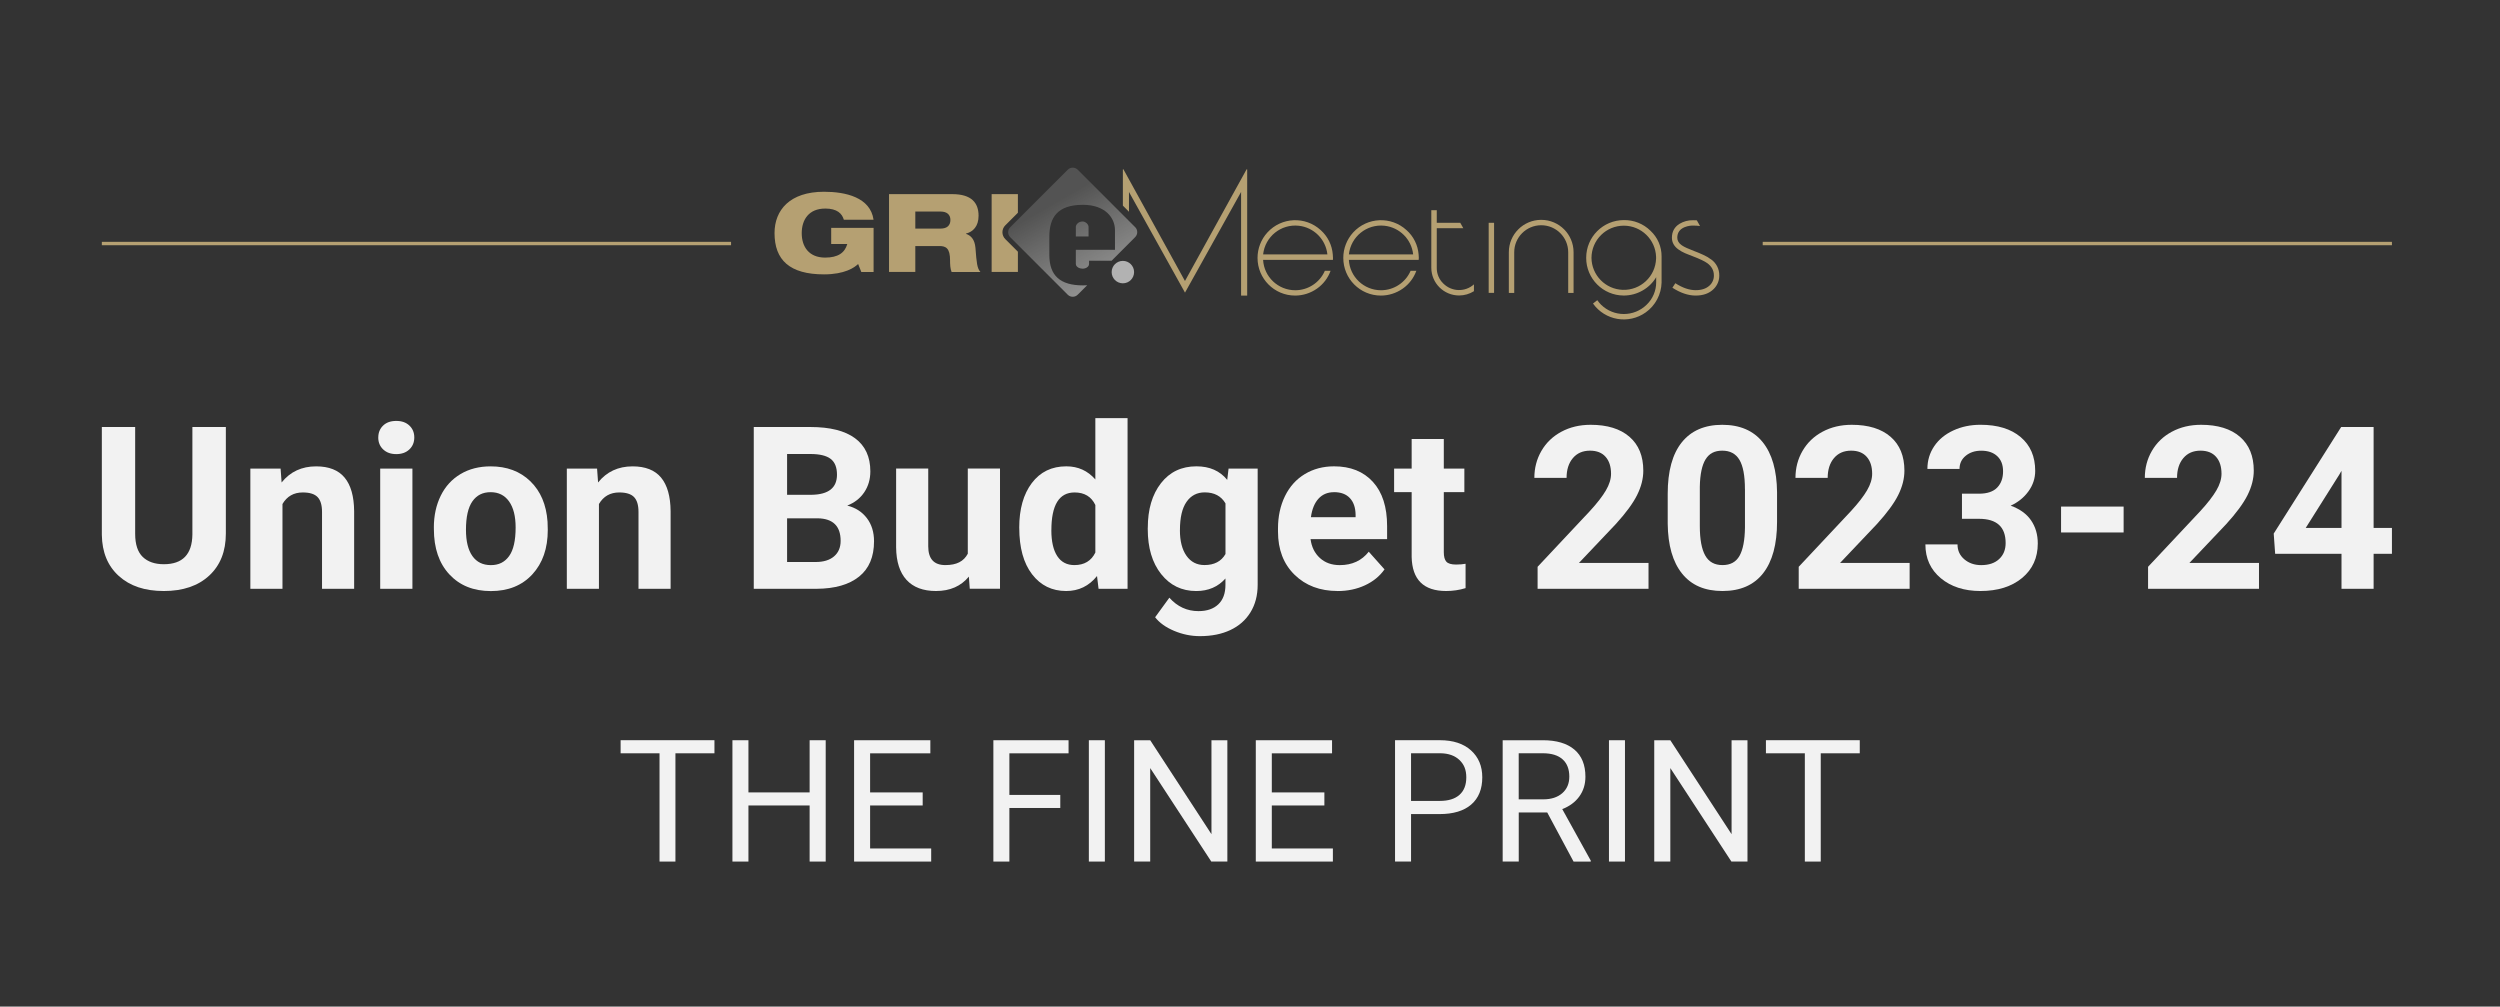 <?xml version="1.0" encoding="UTF-8"?>
<svg id="Camada_1" data-name="Camada 1" xmlns="http://www.w3.org/2000/svg" xmlns:xlink="http://www.w3.org/1999/xlink" viewBox="0 0 746.52 300.57">
  <rect x="0" y="0" width="746.52" height="300.57" fill="#333333" stroke="none"/>
  <defs>
    <style>
      .cls-1 {
        fill: url(#linear-gradient);
      }

      .cls-2 {
        fill: #f2f2f2;
      }

      .cls-3 {
        fill: #b5a072;
      }

      .cls-4 {
        fill: #b2b2b2;
      }

      .cls-5 {
        fill: none;
        stroke: #b5a072;
        stroke-miterlimit: 10;
        stroke-width: 1.01px;
      }
    </style>
    <linearGradient id="linear-gradient" x1="313.94" y1="242.47" x2="332.62" y2="210.04" gradientTransform="translate(0 300.72) scale(1 -1)" gradientUnits="userSpaceOnUse">
      <stop offset=".06" stop-color="#9d9d9c" stop-opacity=".3"/>
      <stop offset=".29" stop-color="#9d9d9c" stop-opacity=".49"/>
      <stop offset=".77" stop-color="#9d9d9c" stop-opacity=".86"/>
      <stop offset="1" stop-color="#9d9d9c"/>
    </linearGradient>
  </defs>
  <g>
    <path class="cls-2" d="m213.34,224.94h-11.65v32.33h-4.75v-32.33h-11.62v-3.91h28.02v3.91h0Z"/>
    <path class="cls-2" d="m246.56,257.27h-4.8v-16.75h-18.27v16.75h-4.78v-36.23h4.78v15.58h18.27v-15.58h4.8v36.23Z"/>
    <path class="cls-2" d="m275.52,240.52h-15.7v12.84h18.24v3.91h-23.02v-36.23h22.77v3.91h-17.99v11.67h15.7v3.91h0Z"/>
    <path class="cls-2" d="m316.61,241.27h-15.2v16h-4.78v-36.23h22.45v3.91h-17.67v12.42h15.2v3.91h0Z"/>
    <path class="cls-2" d="m329.92,257.27h-4.78v-36.23h4.78v36.23Z"/>
    <path class="cls-2" d="m366.5,257.27h-4.8l-18.24-27.92v27.92h-4.8v-36.23h4.8l18.29,28.05v-28.05h4.75v36.23h0Z"/>
    <path class="cls-2" d="m395.47,240.52h-15.7v12.84h18.24v3.91h-23.02v-36.23h22.77v3.91h-17.99v11.67h15.7v3.91h0Z"/>
    <path class="cls-2" d="m421.35,243.08v14.18h-4.78v-36.23h13.36c3.97,0,7.07,1.01,9.32,3.04s3.37,4.7,3.37,8.04c0,3.52-1.1,6.23-3.3,8.13s-5.35,2.85-9.44,2.85h-8.54.01Zm0-3.92h8.59c2.55,0,4.51-.6,5.87-1.81,1.36-1.21,2.04-2.95,2.04-5.22s-.68-3.89-2.04-5.18c-1.36-1.3-3.23-1.97-5.6-2.02h-8.86v14.23Z"/>
    <path class="cls-2" d="m462.02,242.61h-8.51v14.66h-4.8v-36.23h11.99c4.08,0,7.22.93,9.42,2.79s3.3,4.56,3.3,8.11c0,2.26-.61,4.22-1.83,5.9s-2.92,2.93-5.09,3.76l8.51,15.38v.3h-5.13l-7.86-14.66h0Zm-8.51-3.92h7.34c2.37,0,4.26-.62,5.66-1.84,1.4-1.23,2.1-2.88,2.1-4.94,0-2.24-.67-3.96-2-5.16-1.34-1.2-3.26-1.8-5.79-1.82h-7.32v13.76h.01Z"/>
    <path class="cls-2" d="m485.23,257.27h-4.78v-36.23h4.78v36.23Z"/>
    <path class="cls-2" d="m521.81,257.27h-4.8l-18.24-27.92v27.92h-4.8v-36.23h4.8l18.29,28.05v-28.05h4.75v36.23Z"/>
    <path class="cls-2" d="m555.34,224.94h-11.65v32.33h-4.75v-32.33h-11.62v-3.91h28.02v3.91h0Z"/>
  </g>
  <line class="cls-5" x1="218.3" y1="72.72" x2="30.41" y2="72.72"/>
  <line class="cls-5" x1="714.25" y1="72.72" x2="526.36" y2="72.72"/>
  <g>
    <path class="cls-2" d="m67.44,127.51v31.82c0,5.29-1.65,9.47-4.96,12.54s-7.83,4.61-13.55,4.61-10.12-1.49-13.44-4.48-5.01-7.09-5.08-12.31v-32.19h9.95v31.89c0,3.16.76,5.47,2.27,6.92s3.61,2.17,6.29,2.17c5.6,0,8.44-2.94,8.53-8.83v-32.15h9.99Z"/>
    <path class="cls-2" d="m83.79,139.92l.3,4.15c2.57-3.21,6.01-4.81,10.32-4.81,3.8,0,6.64,1.12,8.49,3.35s2.81,5.57,2.85,10.02v23.19h-9.59v-22.96c0-2.04-.44-3.51-1.33-4.43s-2.36-1.38-4.41-1.38c-2.7,0-4.72,1.15-6.07,3.45v25.32h-9.59v-35.9h9.03Z"/>
    <path class="cls-2" d="m112.96,130.63c0-1.44.48-2.62,1.44-3.55s2.27-1.39,3.93-1.39,2.94.46,3.92,1.39c.98.93,1.46,2.11,1.46,3.55s-.49,2.65-1.48,3.58-2.28,1.39-3.9,1.39-2.91-.46-3.9-1.39-1.48-2.12-1.48-3.58h.01Zm10.19,45.19h-9.62v-35.9h9.62v35.9Z"/>
    <path class="cls-2" d="m129.55,157.54c0-3.56.69-6.74,2.06-9.52,1.37-2.79,3.35-4.94,5.92-6.47s5.57-2.29,8.98-2.29c4.84,0,8.8,1.48,11.86,4.45s4.77,6.99,5.13,12.08l.07,2.46c0,5.51-1.54,9.93-4.61,13.26s-7.2,4.99-12.38,4.99-9.31-1.66-12.39-4.98c-3.09-3.32-4.63-7.83-4.63-13.54v-.43h0Zm9.59.67c0,3.41.64,6.02,1.92,7.83s3.12,2.71,5.51,2.71,4.14-.89,5.44-2.68,1.96-4.64,1.96-8.56c0-3.35-.65-5.94-1.96-7.78s-3.14-2.76-5.51-2.76-4.16.91-5.44,2.74-1.92,4.66-1.92,8.49h0Z"/>
    <path class="cls-2" d="m178.29,139.92l.3,4.15c2.57-3.21,6.01-4.81,10.32-4.81,3.8,0,6.64,1.12,8.49,3.35s2.81,5.57,2.85,10.02v23.19h-9.59v-22.96c0-2.04-.44-3.51-1.33-4.43s-2.36-1.38-4.41-1.38c-2.7,0-4.72,1.15-6.07,3.45v25.32h-9.59v-35.9h9.03,0Z"/>
    <path class="cls-2" d="m225.08,175.82v-48.31h16.92c5.86,0,10.31,1.12,13.34,3.37s4.55,5.54,4.55,9.87c0,2.37-.61,4.45-1.82,6.25s-2.91,3.12-5.08,3.97c2.48.62,4.43,1.87,5.86,3.75s2.14,4.18,2.14,6.9c0,4.65-1.48,8.16-4.45,10.55s-7.19,3.61-12.67,3.65h-18.79Zm9.95-28.07h7.37c5.02-.09,7.53-2.09,7.53-6.01,0-2.19-.64-3.77-1.91-4.73s-3.28-1.44-6.02-1.44h-6.97v12.18h0Zm0,7.03v13.04h8.53c2.34,0,4.18-.56,5.49-1.68s1.97-2.66,1.97-4.63c0-4.42-2.29-6.67-6.87-6.74h-9.12Z"/>
    <path class="cls-2" d="m289.32,172.17c-2.37,2.88-5.64,4.31-9.82,4.31-3.85,0-6.79-1.11-8.81-3.32s-3.06-5.45-3.1-9.72v-23.53h9.59v23.22c0,3.74,1.7,5.61,5.11,5.61s5.49-1.13,6.7-3.39v-25.45h9.62v35.9h-9.03l-.27-3.65v.02Z"/>
    <path class="cls-2" d="m304.35,157.6c0-5.6,1.26-10.05,3.77-13.37s5.94-4.98,10.3-4.98c3.5,0,6.38,1.31,8.66,3.92v-18.32h9.62v50.97h-8.66l-.46-3.82c-2.39,2.99-5.46,4.48-9.22,4.48-4.22,0-7.61-1.66-10.17-4.99s-3.83-7.96-3.83-13.89h0Zm9.59.71c0,3.37.59,5.95,1.76,7.74s2.88,2.69,5.11,2.69c2.96,0,5.05-1.25,6.27-3.75v-14.19c-1.19-2.5-3.26-3.75-6.2-3.75-4.62,0-6.93,3.75-6.93,11.27h0Z"/>
    <path class="cls-2" d="m342.74,157.6c0-5.51,1.31-9.94,3.93-13.31s6.15-5.04,10.6-5.04c3.94,0,7,1.35,9.19,4.05l.4-3.38h8.69v34.71c0,3.14-.71,5.87-2.14,8.2s-3.43,4.09-6.02,5.31-5.62,1.82-9.09,1.82c-2.63,0-5.2-.53-7.7-1.58s-4.39-2.41-5.67-4.06l4.25-5.84c2.39,2.68,5.29,4.01,8.69,4.01,2.54,0,4.52-.68,5.94-2.04s2.12-3.29,2.12-5.79v-1.92c-2.21,2.5-5.12,3.75-8.73,3.75-4.31,0-7.8-1.69-10.47-5.06s-4-7.85-4-13.42v-.4h.01Zm9.59.7c0,3.26.65,5.81,1.96,7.66s3.1,2.77,5.38,2.77c2.92,0,5.01-1.1,6.27-3.29v-15.12c-1.28-2.19-3.35-3.29-6.2-3.29-2.3,0-4.11.94-5.43,2.83s-1.97,4.7-1.97,8.44h0Z"/>
    <path class="cls-2" d="m399.44,176.48c-5.26,0-9.55-1.61-12.86-4.84s-4.96-7.53-4.96-12.91v-.93c0-3.61.7-6.83,2.09-9.67s3.37-5.03,5.92-6.57,5.47-2.31,8.74-2.31c4.91,0,8.78,1.55,11.6,4.65s4.23,7.49,4.23,13.17v3.92h-22.86c.31,2.34,1.24,4.22,2.8,5.64s3.53,2.12,5.92,2.12c3.69,0,6.58-1.34,8.66-4.01l4.71,5.28c-1.44,2.04-3.38,3.62-5.84,4.76s-5.18,1.71-8.16,1.71h0Zm-1.09-29.51c-1.9,0-3.45.64-4.63,1.93s-1.94,3.13-2.27,5.53h13.34v-.77c-.04-2.13-.62-3.78-1.73-4.95-1.11-1.17-2.68-1.75-4.71-1.75h0Z"/>
    <path class="cls-2" d="m431.13,131.09v8.83h6.14v7.03h-6.14v17.92c0,1.33.25,2.28.76,2.85s1.48.86,2.92.86c1.06,0,2-.08,2.82-.23v7.27c-1.88.58-3.82.86-5.81.86-6.72,0-10.15-3.4-10.29-10.19v-19.34h-5.24v-7.03h5.24v-8.83h9.6Z"/>
    <path class="cls-2" d="m492.25,175.82h-33.11v-6.57l15.63-16.66c2.15-2.34,3.73-4.39,4.76-6.14s1.54-3.41,1.54-4.98c0-2.15-.54-3.83-1.63-5.06s-2.63-1.84-4.65-1.84c-2.17,0-3.88.75-5.13,2.24s-1.87,3.46-1.87,5.89h-9.62c0-2.94.7-5.63,2.11-8.06s3.39-4.34,5.96-5.72,5.47-2.07,8.73-2.07c4.98,0,8.84,1.19,11.6,3.58s4.13,5.76,4.13,10.12c0,2.39-.62,4.82-1.86,7.3s-3.36,5.36-6.37,8.66l-10.98,11.58h20.77v7.73h-.01Z"/>
    <path class="cls-2" d="m530.64,155.84c0,6.68-1.38,11.79-4.15,15.33s-6.81,5.31-12.14,5.31-9.29-1.74-12.08-5.21-4.21-8.45-4.28-14.93v-8.89c0-6.75,1.4-11.87,4.2-15.36s6.83-5.24,12.09-5.24,9.29,1.73,12.08,5.19,4.21,8.43,4.28,14.91v8.89h0Zm-9.59-9.78c0-4.01-.55-6.92-1.64-8.75s-2.8-2.74-5.13-2.74-3.92.87-4.99,2.61-1.64,4.46-1.71,8.15v11.76c0,3.94.54,6.87,1.61,8.78,1.07,1.92,2.79,2.87,5.16,2.87s4.04-.92,5.08-2.76c1.04-1.84,1.58-4.65,1.63-8.44v-11.49h-.01Z"/>
    <path class="cls-2" d="m570.22,175.82h-33.11v-6.57l15.63-16.66c2.15-2.34,3.73-4.39,4.76-6.14s1.54-3.41,1.54-4.98c0-2.15-.54-3.83-1.63-5.06s-2.63-1.84-4.65-1.84c-2.17,0-3.88.75-5.13,2.24s-1.87,3.46-1.87,5.89h-9.62c0-2.94.7-5.63,2.11-8.06s3.39-4.34,5.96-5.72,5.47-2.07,8.73-2.07c4.98,0,8.84,1.19,11.6,3.58s4.13,5.76,4.13,10.12c0,2.39-.62,4.82-1.86,7.3s-3.36,5.36-6.37,8.66l-10.98,11.58h20.77v7.73h-.01Z"/>
    <path class="cls-2" d="m585.85,147.42h5.11c2.43,0,4.24-.61,5.41-1.82s1.76-2.83,1.76-4.84-.58-3.46-1.74-4.55-2.76-1.63-4.79-1.63c-1.84,0-3.37.5-4.61,1.51s-1.86,2.32-1.86,3.93h-9.59c0-2.52.68-4.78,2.04-6.79s3.26-3.57,5.71-4.7,5.14-1.69,8.08-1.69c5.11,0,9.11,1.22,12.01,3.67s4.35,5.81,4.35,10.1c0,2.21-.67,4.25-2.02,6.11s-3.12,3.28-5.31,4.28c2.72.97,4.75,2.43,6.09,4.38s2.01,4.25,2.01,6.9c0,4.29-1.57,7.73-4.7,10.32s-7.27,3.88-12.43,3.88c-4.82,0-8.77-1.27-11.83-3.82s-4.6-5.91-4.6-10.09h9.59c0,1.81.68,3.3,2.04,4.45s3.04,1.73,5.03,1.73c2.28,0,4.06-.6,5.36-1.81s1.94-2.8,1.94-4.79c0-4.82-2.65-7.23-7.96-7.23h-5.08v-7.5h-.01Z"/>
    <path class="cls-2" d="m634.13,159h-18.68v-7.73h18.68v7.73Z"/>
    <path class="cls-2" d="m674.54,175.82h-33.11v-6.57l15.63-16.66c2.15-2.34,3.73-4.39,4.76-6.14s1.54-3.41,1.54-4.98c0-2.15-.54-3.83-1.63-5.06s-2.63-1.84-4.65-1.84c-2.17,0-3.88.75-5.13,2.24s-1.87,3.46-1.87,5.89h-9.62c0-2.94.7-5.63,2.11-8.06s3.39-4.34,5.96-5.72,5.47-2.07,8.73-2.07c4.98,0,8.84,1.19,11.6,3.58s4.13,5.76,4.13,10.12c0,2.39-.62,4.82-1.86,7.3s-3.36,5.36-6.37,8.66l-10.98,11.58h20.77v7.73h-.01Z"/>
    <path class="cls-2" d="m708.78,157.64h5.47v7.73h-5.47v10.45h-9.59v-10.45h-19.81l-.43-6.04,20.14-31.82h9.69v30.13Zm-20.27,0h10.68v-17.05l-.63,1.09-10.05,15.96Z"/>
  </g>
  <g id="Layer_2" data-name="Layer 2">
    <g id="Camada_1-2" data-name="Camada 1">
      <path class="cls-3" d="m246.37,62.27c3.69,0,5.09,1.56,5.61,3.35h8.87c-.96-6.7-8.34-8.36-14.8-8.36-10.19,0-14.77,5.47-14.77,12.34,0,8.04,4.52,12.33,14.8,12.33,6.1,0,9.1-2.02,10.16-3.11l.96,2.41h3.66v-13.19h-12.66v4.81h4.81c-.75,2.64-2.77,4.07-6.62,4.07-4.84,0-6.99-3.25-6.99-7.29s2.14-7.35,6.99-7.35Z"/>
      <path class="cls-3" d="m288.45,69.82v-.07c2.11-.52,3.76-2.18,3.76-5.3,0-3.87-2.08-6.48-7.88-6.48h-18.86v23.24h7.85v-7.74h7.18c1.98,0,3.2.65,3.2,4.3,0,1.07.03,2.44.46,3.45h8.6c-.99-1.13-1.13-2.67-1.48-7.22-.23-2.51-1.35-3.68-2.83-4.17Zm-7.58-1.56h-7.55v-5.09h7.55c1.95,0,2.93.98,2.93,2.51,0,1.62-.99,2.58-2.93,2.58Z"/>
      <path class="cls-3" d="m300.17,71.38c-1.12-1.12-1.12-2.95,0-4.07,0,0,0,0,0,0l3.78-3.79v-5.56h-7.84v23.24h7.84v-6.04l-3.78-3.78Z"/>
      <path class="cls-3" d="m394.37,68.71c-4.58-4.2-11.7-3.89-15.9.69-1.9,2.08-2.96,4.79-2.96,7.6-.01,6.21,5,11.25,11.21,11.26,2.35,0,4.64-.73,6.56-2.09,1.86-1.31,3.27-3.16,4.04-5.3h-1.71c-1.53,3.52-5,5.8-8.83,5.8-5.11,0-9.33-3.98-9.61-9.08h20.86v-.28s.01-.28.01-.28c0-.28-.02-.64-.06-1.04-.22-2.8-1.51-5.4-3.6-7.27Zm-17.19,7.25c.58-5.3,5.34-9.13,10.64-8.55,4.5.49,8.06,4.05,8.55,8.55h-19.19Z"/>
      <path class="cls-3" d="m419.99,68.71c-4.58-4.2-11.71-3.89-15.91.69-1.9,2.08-2.96,4.79-2.96,7.6-.01,6.21,5,11.25,11.21,11.26,2.35,0,4.64-.73,6.56-2.09,1.86-1.31,3.27-3.16,4.04-5.3h-1.71c-1.53,3.52-5,5.8-8.83,5.8-5.11,0-9.33-3.98-9.61-9.08h20.86v-.28s.03-.28.03-.28c0-.28-.02-.64-.06-1.04-.22-2.8-1.51-5.41-3.61-7.27Zm-17.2,7.25c.58-5.3,5.34-9.13,10.64-8.55,4.5.49,8.06,4.05,8.55,8.55h-19.19Z"/>
      <rect class="cls-3" x="444.53" y="66.53" width="1.61" height="20.92"/>
      <path class="cls-3" d="m460.22,65.65c-5.33,0-9.66,4.31-9.67,9.64,0,0,0,.02,0,.03v12.16h1.61v-12.16c0-4.45,3.61-8.06,8.06-8.06s8.06,3.61,8.06,8.06v12.16h1.6v-12.16c0-5.33-4.31-9.66-9.64-9.67,0,0-.01,0-.02,0Z"/>
      <path class="cls-3" d="m484.91,65.72c-6.22,0-11.26,5.03-11.26,11.25v.02c-.02,6.2,5,11.24,11.2,11.26,1.99,0,3.95-.52,5.67-1.52,1.66-.95,3.05-2.31,4.03-3.96v1.52c0,2.52-1.01,4.93-2.83,6.68-3.79,3.73-9.86,3.73-13.65,0-.4-.42-.78-.86-1.11-1.33l-1.28,1c3.61,5.08,10.66,6.27,15.74,2.65,2.9-2.06,4.66-5.38,4.74-8.94v-7.72c.04-2.94-1.18-5.76-3.34-7.75-2.11-2.07-4.95-3.2-7.91-3.16Zm9.61,11.51c-.18,5.33-4.64,9.5-9.96,9.32-5.17-.17-9.29-4.39-9.33-9.57.03-5.33,4.38-9.62,9.71-9.59,5.18.03,9.41,4.15,9.58,9.32v.51Z"/>
      <path class="cls-3" d="m510.97,77.48c-.74-.55-1.53-1.02-2.38-1.39-.38-.18-.81-.36-1.3-.57l-.66-.27-.66-.25c-1.85-.7-3.1-1.28-3.76-1.74-.91-.63-1.36-1.39-1.36-2.28,0-1.48.72-2.53,2.17-3.14.51-.2,1.05-.35,1.59-.42l.6-.06h.34c.7,0,1.4.04,2.09.13l-.95-1.7c-.38-.02-.75-.03-1.13-.03-1.42-.03-2.81.34-4.03,1.07-1.52.94-2.28,2.33-2.28,4.16,0,1.4.65,2.58,1.95,3.51.62.44,1.28.81,1.98,1.11.32.14.69.28,1.11.45l1.13.44c2.15.82,3.62,1.52,4.41,2.1,1.3.96,1.95,2.17,1.95,3.64.03,1.15-.45,2.26-1.3,3.03-1,.92-2.37,1.38-4.13,1.38-1.9,0-3.93-.69-6.08-2.08l-.88,1.35c2.42,1.56,4.74,2.34,6.96,2.34s4.04-.64,5.33-1.92c1.12-1.07,1.74-2.56,1.71-4.1.03-1.89-.88-3.68-2.42-4.77Z"/>
      <path class="cls-3" d="m430.98,84.66c-1.27-1.23-1.98-2.93-1.95-4.7v-11.82h7.92l-.9-1.61h-7.02v-3.76h-1.63v17.19c.01,4.58,3.74,8.28,8.32,8.27,1.56,0,3.09-.45,4.41-1.28v-2.04c-2.63,2.36-6.64,2.25-9.14-.25h-.01Z"/>
      <path class="cls-3" d="m372.24,50.57l-18.4,33.34-18.37-33.34s-.08-.06-.12-.04c-.03.02-.05.05-.05.08v10.8l1.82,1.82v-5.91l16.73,30.06,16.75-30.06v30.95h1.82v-37.65s-.04-.09-.09-.09c-.03,0-.06.02-.08.05Z"/>
      <path class="cls-1" d="m339,67.86l-17.19-17.19c-.82-.81-2.14-.81-2.96,0l-17.2,17.19c-.81.82-.81,2.14,0,2.96l17.19,17.19c.82.81,2.14.81,2.96,0l2.83-2.83c-.39.03-.79.04-1.22.04-6.81,0-10.07-2.88-10.07-9.12v-5.43c0-5.72,2.42-9.51,10.02-9.51,6.76,0,9.58,3.96,9.58,7.55v5.89h-11.69v4.19c0,1,1.24,1.44,2.02,1.44.85,0,1.93-.48,1.93-1.44v-.93h6.73l7.05-7.07c.8-.81.81-2.11.02-2.93Zm-15.77-1.72c-1.19,0-1.98.92-1.98,1.61v2.87h3.8v-2.88c0-.7-.84-1.61-1.83-1.61h0Z"/>
      <circle class="cls-4" cx="335.3" cy="81.25" r="3.35"/>
    </g>
  </g>
</svg>
